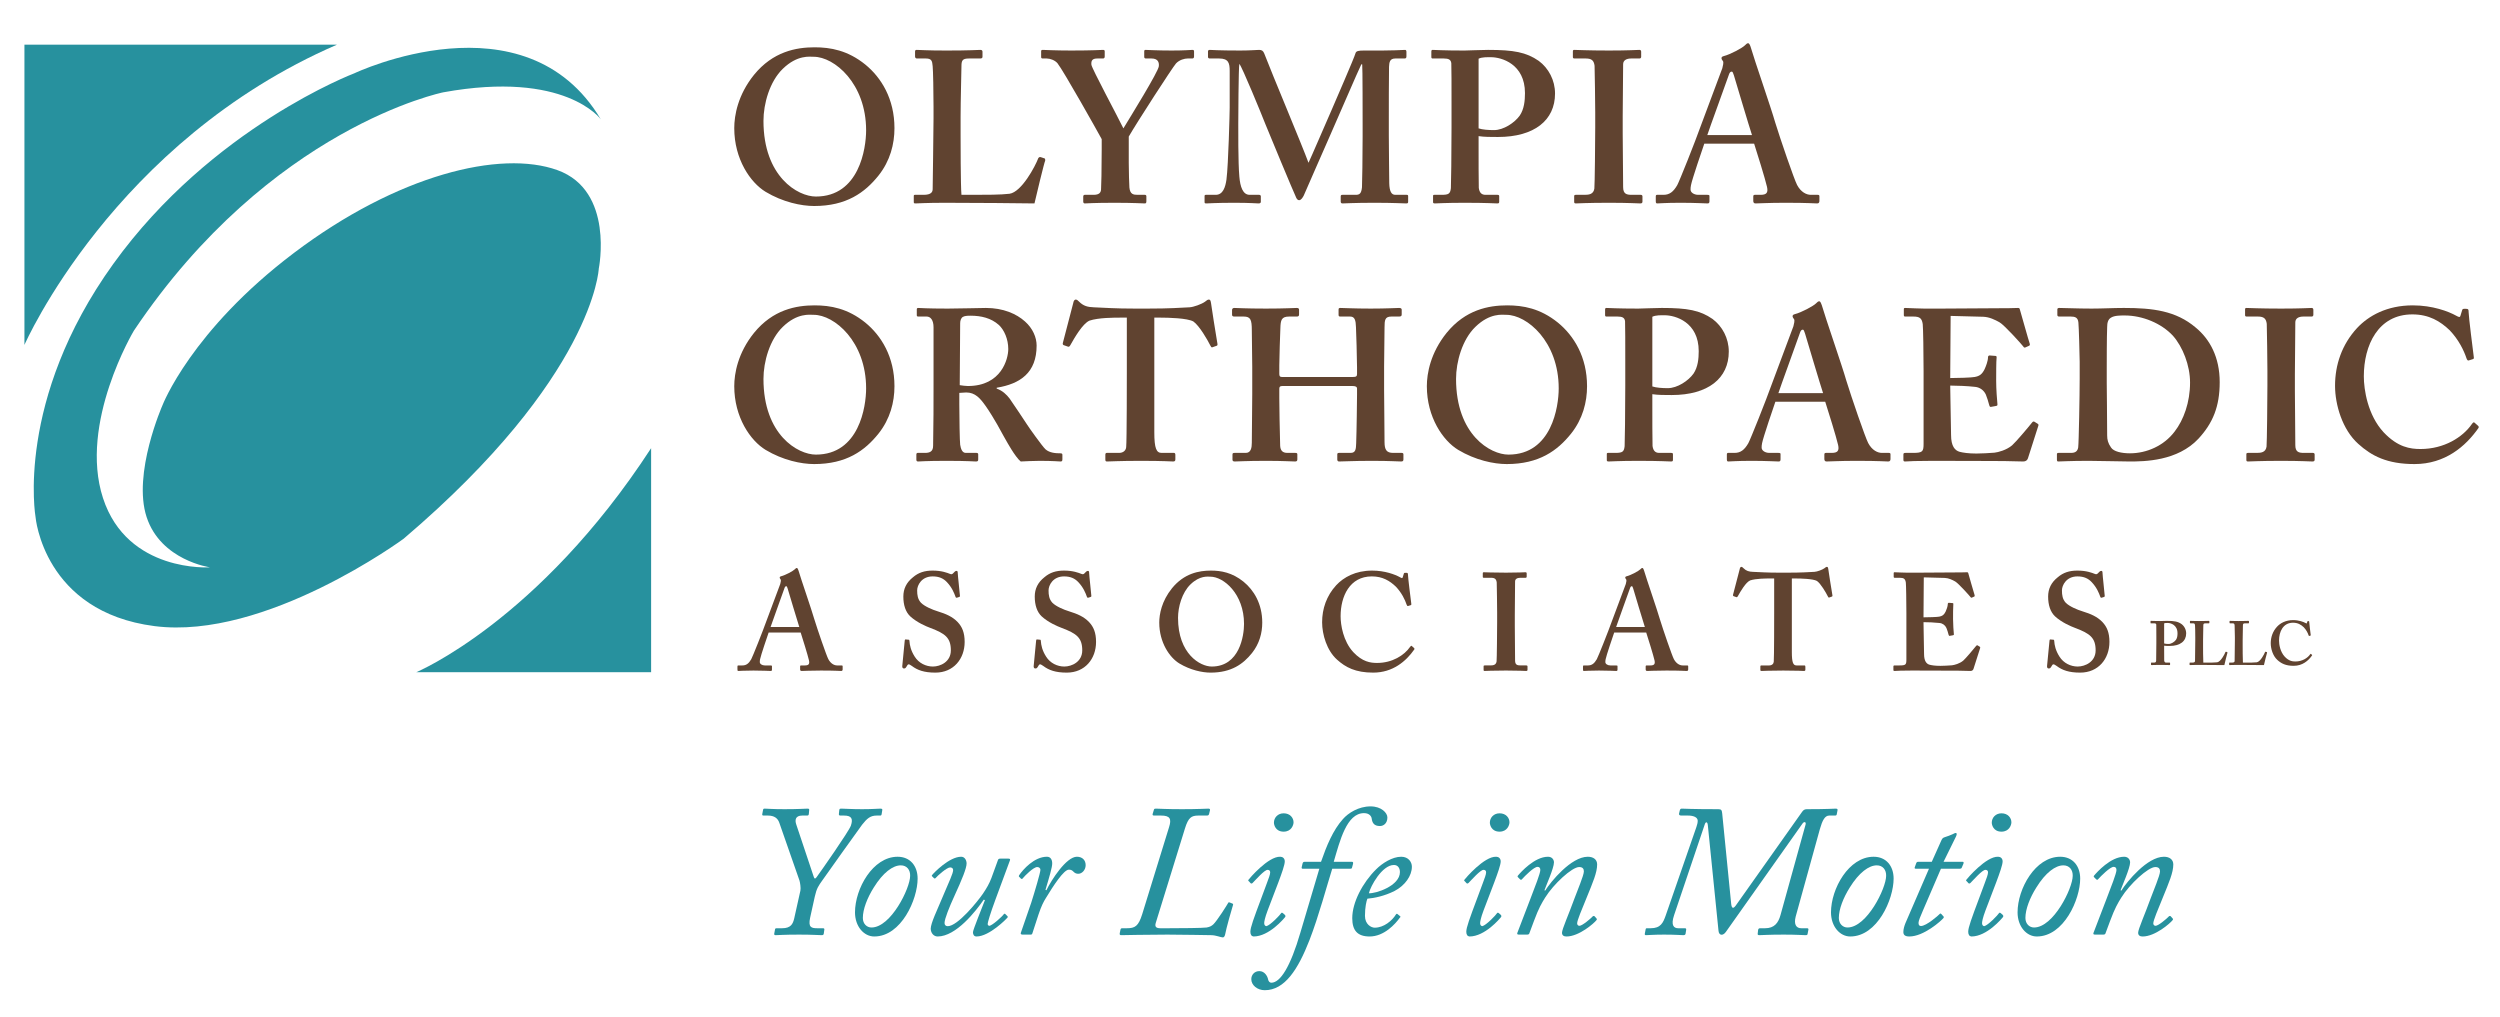 <svg xmlns="http://www.w3.org/2000/svg" width="418" height="170" viewBox="0 0 418 170" fill="none"><mask id="mask0_3565_753" style="mask-type:luminance" maskUnits="userSpaceOnUse" x="0" y="0" width="418" height="170"><path d="M0.5 0H417.5V170H0.5V0Z" fill="white"></path></mask><g mask="url(#mask0_3565_753)"><path d="M144.671 10.786C147.364 12.98 149.554 16.538 149.554 21.429C149.554 24.089 148.837 26.894 146.897 29.339C144.6 32.215 141.511 34.444 136.125 34.444C133.971 34.444 130.883 33.797 128.01 32.071C125.461 30.525 122.768 26.606 122.768 21.429C122.768 19.271 123.379 15.856 126.071 12.512C129.231 8.629 133.109 7.909 136.198 7.909C138.854 7.909 141.727 8.413 144.671 10.786ZM130.883 11.505C128.692 13.627 127.651 17.33 127.651 20.206C127.651 29.555 133.396 32.862 136.413 32.862C143.666 32.862 144.815 24.808 144.815 21.788C144.815 13.95 139.5 9.492 136.054 9.492C135.407 9.492 133.325 9.132 130.883 11.505Z" fill="#604330"></path><path d="M174.686 26.499C174.758 26.571 174.758 26.643 174.758 26.858C174.614 27.075 173.178 33.043 172.963 34.014C172.029 33.978 161.688 33.906 158.025 33.906C154.793 33.906 153.501 34.014 153.07 34.014C152.783 34.014 152.783 33.942 152.783 33.69V32.863C152.783 32.648 152.783 32.575 152.998 32.575H154.434C155.728 32.575 155.942 32.072 155.942 31.605C155.942 30.958 156.086 21.969 156.086 19.812V17.798C156.086 15.497 156.015 11.686 155.942 11.075C155.871 10.139 155.728 9.78 154.793 9.78H153.285C153.07 9.78 152.998 9.565 152.998 9.456V8.629C152.998 8.414 153.07 8.342 153.285 8.342C153.645 8.342 154.937 8.45 158.241 8.45C162.119 8.45 163.627 8.342 163.914 8.342C164.201 8.342 164.273 8.486 164.273 8.666V9.492C164.273 9.636 164.201 9.78 163.914 9.78H161.975C160.898 9.78 160.755 10.139 160.755 11.11C160.755 11.614 160.611 17.007 160.611 19.524V22.616C160.611 23.263 160.611 31.029 160.755 32.575H162.765C164.776 32.575 167.361 32.575 168.798 32.396C170.808 32.108 173.106 27.794 173.609 26.427C173.752 26.283 173.824 26.212 174.04 26.283L174.686 26.499Z" fill="#604330"></path><path d="M188.729 27.218C188.729 28.585 188.801 30.958 188.836 31.353C188.945 32.504 189.519 32.575 190.237 32.575H191.422C191.602 32.575 191.673 32.683 191.673 32.827V33.654C191.673 33.906 191.602 34.014 191.422 34.014C191.027 34.014 189.591 33.906 186.359 33.906C182.841 33.906 181.692 34.014 181.368 34.014C181.189 34.014 181.117 33.87 181.117 33.69V32.863C181.117 32.719 181.189 32.575 181.368 32.575H182.841C183.774 32.575 184.061 32.216 184.097 31.676C184.133 31.173 184.205 28.369 184.205 24.989V23.263C183.63 22.185 177.814 11.829 176.808 10.57C176.377 10.068 175.587 9.78 175.013 9.78H174.366C174.151 9.78 174.079 9.708 174.079 9.528V8.557C174.079 8.413 174.151 8.342 174.366 8.342C174.654 8.342 176.377 8.449 179.106 8.449C182.768 8.449 184.061 8.342 184.42 8.342C184.635 8.342 184.708 8.413 184.708 8.593V9.42C184.708 9.636 184.635 9.78 184.42 9.78H183.487C182.697 9.78 182.41 10.068 182.481 10.822C182.553 11.47 186.862 19.452 187.831 21.465C189.052 19.452 193.684 11.973 193.756 11.074C193.828 10.427 193.612 9.78 192.535 9.78H191.602C191.386 9.78 191.315 9.671 191.315 9.492V8.593C191.315 8.413 191.386 8.342 191.53 8.342C191.889 8.342 193.397 8.449 195.91 8.449C198.209 8.449 198.998 8.342 199.357 8.342C199.573 8.342 199.645 8.413 199.645 8.593V9.42C199.645 9.636 199.573 9.78 199.357 9.78H198.568C198.065 9.78 197.203 9.996 196.629 10.607C196.054 11.254 190.094 20.459 188.729 22.832V27.218Z" fill="#604330"></path><path d="M227.83 20.89C227.83 19.811 227.83 10.894 227.759 10.751H227.615C227.328 11.254 222.803 21.753 222.373 22.688C221.834 23.838 218.172 32.324 217.992 32.683C217.848 32.971 217.561 33.474 217.203 33.474C216.987 33.474 216.771 33.258 216.627 32.827C216.484 32.611 211.816 21.393 211.599 20.818C210.954 19.164 207.651 11.11 207.22 10.679C207.076 11.182 207.04 20.243 207.04 20.674C207.04 21.106 207.004 27.218 207.22 29.555C207.363 31.209 207.795 32.575 208.944 32.575H210.523C210.738 32.575 210.811 32.719 210.811 32.827V33.726C210.811 33.87 210.738 34.014 210.452 34.014C210.092 34.014 209.087 33.905 206.358 33.905C203.27 33.905 202.049 34.014 201.69 34.014C201.404 34.014 201.404 33.941 201.404 33.69V32.791C201.404 32.719 201.404 32.575 201.618 32.575H203.27C204.491 32.575 204.886 31.28 205.065 30.022C205.389 27.506 205.604 18.661 205.604 18.013V11.865C205.604 10.57 205.425 9.78 203.845 9.78H202.265C202.049 9.78 201.977 9.636 201.977 9.528V8.557C201.977 8.485 202.049 8.342 202.265 8.342C202.624 8.342 203.558 8.449 207.363 8.449C209.087 8.449 210.092 8.342 210.523 8.342C210.954 8.342 211.205 8.485 211.385 8.953C212.678 12.332 217.704 24.27 218.781 27.218C219.105 26.571 221.654 20.638 222.589 18.517C223.235 17.007 226.466 9.6 226.646 8.881C226.753 8.521 227.184 8.449 228.046 8.449C233.287 8.485 234.509 8.342 234.94 8.342C235.083 8.342 235.156 8.485 235.156 8.665V9.42C235.156 9.636 235.083 9.78 234.868 9.78H233.287C232.355 9.78 232.283 10.427 232.247 11.182C232.211 11.973 232.211 19.164 232.211 20.099V22.615C232.211 24.773 232.283 30.022 232.283 30.633C232.319 32 232.642 32.575 233.287 32.575H235.227C235.442 32.575 235.442 32.719 235.442 32.827V33.654C235.442 33.87 235.442 34.014 235.156 34.014C234.725 34.014 233.001 33.905 229.841 33.905C226.322 33.905 224.958 34.014 224.455 34.014C224.24 34.014 224.167 33.87 224.167 33.69V32.863C224.167 32.647 224.24 32.575 224.455 32.575H226.681C227.328 32.575 227.615 32.359 227.723 31.317C227.759 30.958 227.83 25.779 227.83 22.904V20.89Z" fill="#604330"></path><path d="M242.695 17.151C242.695 14.778 242.695 10.966 242.659 10.571C242.588 9.96 242.192 9.78 241.403 9.78H239.535C239.392 9.78 239.321 9.708 239.321 9.529V8.629C239.321 8.414 239.392 8.342 239.535 8.342C239.966 8.342 241.259 8.45 244.849 8.45C245.497 8.45 247.579 8.342 248.799 8.342C253.108 8.342 255.191 8.738 257.273 10.176C258.926 11.398 260.002 13.411 260.002 15.641C260.002 20.099 256.555 22.904 250.451 22.904C249.23 22.904 248.153 22.904 247.22 22.76V24.342C247.22 26.067 247.22 30.958 247.254 31.425C247.363 32.216 247.722 32.575 248.368 32.575H250.379C250.667 32.575 250.667 32.719 250.667 32.827V33.654C250.667 33.87 250.667 34.014 250.379 34.014C249.876 34.014 248.727 33.906 244.849 33.906C241.69 33.906 240.254 34.014 239.893 34.014C239.607 34.014 239.607 33.87 239.607 33.762V32.863C239.607 32.648 239.607 32.575 239.824 32.575H240.971C242.192 32.575 242.479 32.432 242.588 31.461C242.623 31.101 242.695 25.493 242.695 21.322V17.151ZM247.22 21.465C247.865 21.681 248.872 21.753 249.805 21.753C251.384 21.753 253.253 20.53 254.114 19.308C254.832 18.23 254.976 16.863 254.976 15.569C254.976 10.679 251.026 9.565 249.303 9.565C248.656 9.565 247.794 9.529 247.22 9.816V21.465Z" fill="#604330"></path><path d="M271.316 22.256C271.316 22.615 271.388 30.885 271.388 31.28C271.388 32.431 271.963 32.575 272.825 32.575H274.332C274.477 32.575 274.619 32.647 274.619 32.827V33.726C274.619 33.941 274.477 34.013 274.26 34.013C273.829 34.013 272.393 33.905 269.018 33.905C265.428 33.905 263.847 34.013 263.488 34.013C263.273 34.013 263.202 33.941 263.202 33.761V32.79C263.202 32.647 263.273 32.575 263.488 32.575H264.926C265.643 32.575 266.433 32.503 266.576 31.532C266.648 31.028 266.721 23.263 266.721 21.321V18.803C266.721 17.941 266.648 11.469 266.613 11.001C266.504 10.138 266.145 9.779 265.14 9.779H263.273C263.057 9.779 262.985 9.707 262.985 9.528V8.592C262.985 8.413 263.057 8.341 263.202 8.341C263.632 8.341 265.498 8.449 269.018 8.449C272.465 8.449 273.615 8.341 274.118 8.341C274.332 8.341 274.404 8.485 274.404 8.665V9.491C274.404 9.707 274.26 9.779 274.118 9.779H272.753C271.963 9.779 271.388 10.067 271.388 10.75C271.388 11.11 271.316 19.02 271.316 19.451V22.256Z" fill="#604330"></path><path d="M284.959 24.018C284.672 24.845 282.913 29.986 282.734 30.957C282.661 31.244 282.661 31.532 282.661 31.712C282.661 32.18 283.236 32.575 283.954 32.575H285.462C285.75 32.575 285.821 32.647 285.821 32.755V33.654C285.821 33.869 285.75 34.014 285.534 34.014C285.031 34.014 283.522 33.905 281.01 33.905C278.353 33.905 277.563 34.014 277.06 34.014C276.845 34.014 276.845 33.798 276.845 33.546V32.863C276.845 32.647 276.916 32.575 277.06 32.575H278.137C279.142 32.575 279.789 32.072 280.434 30.957C280.794 30.31 283.38 23.838 284.457 20.817L287.975 11.398C288.047 11.038 288.262 10.391 288.047 10.175C287.94 10.068 287.831 9.852 287.831 9.743C287.831 9.6 287.904 9.456 288.191 9.384C289.34 9.096 291.314 8.017 291.746 7.586C291.962 7.37 292.105 7.227 292.285 7.227C292.5 7.227 292.644 7.658 292.715 7.874C293.361 10.103 296.163 18.157 296.809 20.458C297.671 23.263 299.967 29.95 300.471 30.921C301.117 32.143 302.052 32.575 302.769 32.575H303.919C304.133 32.575 304.206 32.647 304.206 32.827V33.582C304.206 33.798 304.133 34.014 303.845 34.014C303.2 34.014 302.482 33.905 298.533 33.905C295.516 33.905 294.294 34.014 293.506 34.014C293.218 34.014 293.147 33.798 293.147 33.582V32.863C293.147 32.647 293.218 32.575 293.432 32.575H294.367C295.372 32.575 295.66 32.216 295.444 31.244C295.156 29.95 293.72 25.348 293.29 24.018H284.959ZM292.931 22.579C292.57 21.537 290.131 13.339 289.915 12.62C289.771 12.189 289.699 11.973 289.554 11.973C289.34 11.973 289.196 12.116 289.088 12.44C288.945 12.908 285.714 21.753 285.462 22.579H292.931Z" fill="#604330"></path><path d="M144.671 53.933C147.364 56.126 149.554 59.686 149.554 64.576C149.554 67.236 148.837 70.041 146.897 72.486C144.6 75.363 141.511 77.592 136.125 77.592C133.971 77.592 130.883 76.945 128.01 75.219C125.461 73.673 122.768 69.754 122.768 64.576C122.768 62.419 123.379 59.003 126.071 55.659C129.231 51.775 133.109 51.057 136.198 51.057C138.854 51.057 141.727 51.56 144.671 53.933ZM130.883 54.652C128.692 56.773 127.651 60.477 127.651 63.353C127.651 72.702 133.396 76.01 136.413 76.01C143.666 76.01 144.815 67.956 144.815 64.936C144.815 57.098 139.5 52.638 136.054 52.638C135.407 52.638 133.325 52.279 130.883 54.652Z" fill="#604330"></path><path d="M160.397 67.634C160.397 69.791 160.468 73.817 160.54 74.358C160.647 75.076 160.899 75.724 161.473 75.724H163.269C163.484 75.724 163.556 75.831 163.556 75.975V76.838C163.556 77.089 163.449 77.161 163.161 77.161C162.695 77.161 161.976 77.054 158.243 77.054C154.723 77.054 153.862 77.161 153.503 77.161C153.287 77.161 153.215 77.054 153.215 76.838V76.011C153.215 75.831 153.287 75.724 153.431 75.724H154.652C155.441 75.724 156.016 75.508 156.016 74.537C156.088 70.942 156.088 67.562 156.088 64.182V54.726C156.088 53.504 155.585 52.927 154.939 52.927H153.539C153.359 52.927 153.287 52.856 153.287 52.712V51.742C153.287 51.562 153.359 51.49 153.539 51.49C153.79 51.49 154.939 51.597 158.457 51.597C160.468 51.597 163.772 51.49 164.849 51.49C167.721 51.49 169.948 52.46 171.384 53.755C172.677 54.905 173.323 56.415 173.323 57.782C173.323 62.312 170.594 64.182 166.645 64.829V64.973C167.65 65.332 168.296 65.979 168.799 66.626C169.229 67.202 171.456 70.582 171.743 71.013C171.958 71.373 174.256 74.609 174.795 75.112C175.477 75.724 176.483 75.795 177.344 75.795C177.56 75.795 177.632 75.903 177.632 76.047V76.802C177.632 77.054 177.56 77.161 177.344 77.161C177.057 77.161 176.124 77.054 173.826 77.054C172.82 77.054 171.456 77.126 170.666 77.161C170.235 76.838 169.552 75.867 169.086 75.112C168.44 74.106 167.039 71.516 166.716 70.942C166.357 70.294 165.352 68.64 164.777 67.849C163.879 66.591 163.054 65.62 161.546 65.62C161.402 65.62 160.791 65.656 160.397 65.692V67.634ZM160.468 64.398C160.971 64.469 161.402 64.542 161.833 64.542C167.434 64.542 168.583 60.011 168.583 58.357C168.583 56.703 167.901 55.157 167.004 54.33C165.711 53.179 164.059 52.784 162.264 52.784C161.689 52.784 161.258 52.82 160.971 53C160.684 53.179 160.54 53.611 160.54 54.042L160.468 64.398Z" fill="#604330"></path><path d="M188.406 53.107H187.4C186.251 53.107 183.666 53.107 182.158 53.611C181.009 54.115 179.645 56.488 178.962 57.709C178.854 57.889 178.747 58.034 178.567 57.961L177.848 57.709C177.705 57.638 177.669 57.53 177.705 57.35L179.429 50.734C179.501 50.231 179.716 50.087 179.859 50.087C180.075 50.087 180.218 50.231 180.434 50.447C181.153 51.166 181.87 51.346 182.876 51.381C184.815 51.454 186.323 51.597 189.842 51.597H191.781C195.731 51.597 197.239 51.454 198.89 51.381C199.572 51.346 200.937 50.843 201.476 50.447C201.763 50.231 201.906 50.087 202.122 50.087C202.337 50.087 202.409 50.231 202.481 50.663C202.553 51.31 203.271 55.768 203.558 57.494C203.594 57.709 203.523 57.782 203.414 57.818L202.696 58.07C202.553 58.105 202.481 57.998 202.373 57.782C201.871 56.775 200.542 54.474 199.536 53.755C198.531 53.179 195.3 53.107 194.007 53.107H193.001V72.272C193.001 75.004 193.361 75.724 194.223 75.724H196.305C196.449 75.724 196.52 75.867 196.52 76.047V76.802C196.52 77.018 196.449 77.161 196.161 77.161C195.802 77.161 194.653 77.054 190.775 77.054C187.112 77.054 185.604 77.161 185.102 77.161C184.887 77.161 184.815 77.089 184.815 76.838V76.011C184.815 75.795 184.922 75.724 185.066 75.724H187.112C187.831 75.724 188.262 75.292 188.298 74.752C188.406 73.817 188.406 62.816 188.406 62.096V53.107Z" fill="#604330"></path><path d="M214.401 64.541C214.006 64.541 213.899 64.684 213.899 65.008V66.554C213.899 67.849 213.97 72.02 214.042 74.5C214.079 75.363 214.473 75.723 215.263 75.723H216.556C216.842 75.723 216.915 75.794 216.915 75.975V76.802C216.915 77.018 216.842 77.161 216.556 77.161C215.91 77.161 214.688 77.054 211.744 77.054C208.226 77.054 207.148 77.161 206.429 77.161C206.143 77.161 206.071 77.018 206.071 76.838V76.01C206.071 75.794 206.143 75.723 206.429 75.723H208.297C209.159 75.723 209.303 74.86 209.303 74.033C209.303 72.307 209.375 68.208 209.375 65.907V61.305C209.375 60.226 209.303 55.768 209.303 55.229C209.303 53.431 209.087 52.927 207.937 52.927H206.359C206.071 52.927 205.999 52.784 205.999 52.604V51.848C205.999 51.705 206.071 51.489 206.359 51.489C207.006 51.489 208.153 51.596 211.672 51.596C214.905 51.596 216.196 51.489 216.842 51.489C217.131 51.489 217.203 51.633 217.203 51.812V52.568C217.203 52.784 217.131 52.927 216.842 52.927H215.55C214.258 52.927 214.114 53.503 214.079 54.905C214.042 55.408 213.899 60.154 213.899 61.089V62.527C213.899 62.887 214.006 63.031 214.329 63.031H226.18C226.753 63.031 226.897 62.922 226.897 62.527V61.449C226.897 60.154 226.753 55.12 226.719 54.725C226.682 53.574 226.538 52.927 225.748 52.927H224.097C223.845 52.927 223.809 52.82 223.809 52.604V51.777C223.809 51.596 223.845 51.489 224.097 51.489C224.742 51.489 226.322 51.596 229.195 51.596C231.925 51.596 233.36 51.489 233.934 51.489C234.294 51.489 234.365 51.633 234.365 51.812V52.568C234.365 52.784 234.294 52.927 233.934 52.927H232.642C231.565 52.927 231.494 53.503 231.494 54.761C231.494 55.265 231.422 60.154 231.422 61.305V65.188C231.422 66.77 231.494 71.876 231.494 73.925C231.494 75.219 231.853 75.723 232.929 75.723H234.365C234.581 75.723 234.653 75.83 234.653 75.975V76.802C234.653 77.018 234.581 77.161 234.294 77.161C233.719 77.161 232.498 77.054 229.41 77.054C226.035 77.054 224.886 77.161 223.881 77.161C223.666 77.161 223.594 76.981 223.594 76.838V76.01C223.594 75.83 223.63 75.723 223.881 75.723H225.821C226.682 75.723 226.719 75.076 226.753 74.105C226.825 72.379 226.897 66.626 226.897 65.979V64.973C226.897 64.649 226.61 64.541 226.107 64.541H214.401Z" fill="#604330"></path><path d="M260.472 53.933C263.165 56.126 265.355 59.686 265.355 64.576C265.355 67.236 264.636 70.041 262.698 72.486C260.4 75.363 257.312 77.592 251.926 77.592C249.771 77.592 246.684 76.945 243.809 75.219C241.261 73.673 238.569 69.754 238.569 64.576C238.569 62.419 239.179 59.003 241.872 55.659C245.032 51.775 248.91 51.057 251.998 51.057C254.654 51.057 257.527 51.56 260.472 53.933ZM246.684 54.652C244.493 56.773 243.452 60.477 243.452 63.353C243.452 72.702 249.197 76.01 252.214 76.01C259.466 76.01 260.616 67.956 260.616 64.936C260.616 57.098 255.301 52.638 251.854 52.638C251.207 52.638 249.125 52.279 246.684 54.652Z" fill="#604330"></path><path d="M271.745 60.298C271.745 57.925 271.745 54.114 271.71 53.719C271.638 53.107 271.242 52.927 270.453 52.927H268.585C268.443 52.927 268.371 52.856 268.371 52.676V51.777C268.371 51.562 268.443 51.489 268.585 51.489C269.017 51.489 270.309 51.597 273.9 51.597C274.547 51.597 276.629 51.489 277.849 51.489C282.158 51.489 284.241 51.885 286.324 53.323C287.977 54.546 289.053 56.559 289.053 58.788C289.053 63.247 285.605 66.051 279.501 66.051C278.281 66.051 277.203 66.051 276.27 65.908V67.489C276.27 69.215 276.27 74.105 276.305 74.573C276.414 75.363 276.772 75.723 277.419 75.723H279.43C279.718 75.723 279.718 75.867 279.718 75.975V76.802C279.718 77.018 279.718 77.161 279.43 77.161C278.927 77.161 277.778 77.054 273.9 77.054C270.74 77.054 269.305 77.161 268.944 77.161C268.658 77.161 268.658 77.018 268.658 76.909V76.01C268.658 75.795 268.658 75.723 268.874 75.723H270.023C271.242 75.723 271.53 75.579 271.638 74.609C271.674 74.249 271.745 68.64 271.745 64.469V60.298ZM276.27 64.613C276.916 64.829 277.922 64.9 278.856 64.9C280.435 64.9 282.303 63.678 283.164 62.456C283.882 61.377 284.026 60.011 284.026 58.717C284.026 53.826 280.077 52.712 278.353 52.712C277.706 52.712 276.844 52.676 276.27 52.963V64.613Z" fill="#604330"></path><path d="M296.845 67.165C296.558 67.992 294.798 73.134 294.619 74.105C294.546 74.392 294.546 74.68 294.546 74.86C294.546 75.327 295.122 75.723 295.839 75.723H297.348C297.635 75.723 297.707 75.794 297.707 75.902V76.801C297.707 77.017 297.635 77.161 297.42 77.161C296.917 77.161 295.408 77.053 292.896 77.053C290.238 77.053 289.449 77.161 288.946 77.161C288.73 77.161 288.73 76.945 288.73 76.693V76.01C288.73 75.794 288.802 75.723 288.946 75.723H290.023C291.028 75.723 291.675 75.219 292.32 74.105C292.68 73.457 295.265 66.986 296.343 63.965L299.861 54.545C299.933 54.186 300.148 53.538 299.933 53.323C299.825 53.215 299.717 52.999 299.717 52.891C299.717 52.747 299.79 52.604 300.077 52.531C301.226 52.244 303.2 51.165 303.631 50.733C303.847 50.518 303.991 50.374 304.17 50.374C304.386 50.374 304.529 50.805 304.601 51.021C305.247 53.251 308.048 61.305 308.695 63.605C309.556 66.41 311.853 73.098 312.357 74.069C313.003 75.291 313.937 75.723 314.655 75.723H315.804C316.019 75.723 316.092 75.794 316.092 75.975V76.729C316.092 76.945 316.019 77.161 315.731 77.161C315.086 77.161 314.368 77.053 310.418 77.053C307.402 77.053 306.181 77.161 305.391 77.161C305.104 77.161 305.032 76.945 305.032 76.729V76.01C305.032 75.794 305.104 75.723 305.318 75.723H306.252C307.258 75.723 307.545 75.363 307.33 74.392C307.042 73.098 305.606 68.495 305.176 67.165H296.845ZM304.817 65.727C304.456 64.684 302.016 56.487 301.801 55.767C301.657 55.336 301.585 55.12 301.44 55.12C301.226 55.12 301.082 55.264 300.974 55.587C300.831 56.055 297.6 64.9 297.348 65.727H304.817Z" fill="#604330"></path><path d="M326.111 66.626C326.147 68.568 326.219 72.091 326.219 72.739C326.219 74.609 326.866 75.328 327.654 75.543C328.23 75.688 329.092 75.831 330.456 75.831C331.102 75.831 332.754 75.759 333.473 75.688C334.119 75.615 335.481 75.256 336.417 74.465C337.063 73.889 339.074 71.516 339.756 70.654C339.9 70.474 340.007 70.438 340.151 70.51L340.726 70.869C340.834 70.942 340.869 71.049 340.797 71.228L339.074 76.622C338.966 76.946 338.715 77.161 338.284 77.161C338.104 77.161 337.315 77.125 335.088 77.089C332.826 77.089 329.128 77.054 323.131 77.054C321.802 77.054 320.833 77.089 320.079 77.089C319.361 77.125 318.859 77.161 318.535 77.161C318.32 77.161 318.248 77.089 318.248 76.874V76.01C318.248 75.795 318.32 75.724 318.607 75.724H319.828C321.48 75.724 321.623 75.508 321.623 74.178V62.096C321.623 59.148 321.552 54.689 321.48 54.186C321.336 53.215 320.977 52.927 319.899 52.927H318.535C318.391 52.927 318.32 52.856 318.32 52.676V51.741C318.32 51.562 318.356 51.489 318.535 51.489C319.325 51.489 320.618 51.633 323.562 51.597H324.568C326.147 51.597 334.406 51.526 335.986 51.526C336.56 51.526 337.242 51.489 337.422 51.489C337.601 51.489 337.674 51.562 337.709 51.705C337.853 52.173 339.218 57.062 339.359 57.422C339.433 57.638 339.397 57.746 339.253 57.818L338.607 58.105C338.497 58.141 338.391 58.105 338.284 57.925C338.14 57.709 335.196 54.401 334.334 53.898C333.58 53.467 332.611 52.999 331.605 52.963L326.147 52.82L326.076 63.211C327.153 63.211 329.738 63.139 330.169 63.031C330.959 62.888 331.39 62.6 331.821 61.737C332.036 61.269 332.395 60.37 332.395 59.723C332.395 59.507 332.539 59.435 332.682 59.435L333.616 59.507C333.76 59.507 333.867 59.58 333.832 59.795C333.76 60.37 333.76 62.743 333.76 63.678C333.76 65.116 333.903 66.842 333.975 67.634C333.975 67.813 333.903 67.849 333.688 67.885L332.898 68.029C332.754 68.065 332.682 67.993 332.611 67.777C332.467 67.202 332.215 66.41 332.036 65.979C331.713 65.261 331.031 64.757 330.24 64.685C328.947 64.541 327.223 64.469 326.076 64.469L326.111 66.626Z" fill="#604330"></path><path d="M347.723 60.514C347.723 59.579 347.579 54.473 347.508 53.934C347.436 53.071 346.933 52.926 346.215 52.926H344.276C344.133 52.926 343.989 52.856 343.989 52.675V51.705C343.989 51.561 344.133 51.489 344.312 51.489C345.353 51.489 347.22 51.596 349.733 51.596C351.53 51.596 353.325 51.489 355.12 51.489C359.932 51.489 363.81 51.956 367.113 54.761C369.483 56.702 371.134 59.722 371.134 63.893C371.134 67.992 369.985 70.725 367.615 73.314C364.097 77.125 358.495 77.161 356.054 77.161C354.689 77.161 351.026 77.053 349.231 77.053C346.071 77.053 344.636 77.161 344.133 77.161C343.989 77.161 343.917 77.089 343.917 76.838V75.938C343.917 75.794 343.989 75.723 344.204 75.723H346.287C347.005 75.723 347.365 75.435 347.472 74.824C347.579 74.105 347.723 65.979 347.723 63.246V60.514ZM352.248 64.037C352.248 64.469 352.318 70.581 352.318 72.81C352.318 73.529 352.463 74.105 352.965 74.824C353.397 75.507 354.761 75.794 356.126 75.794C358.926 75.794 361.799 74.536 363.594 72.163C365.102 70.222 366.177 67.273 366.177 63.966C366.177 61.089 364.959 57.997 363.307 56.128C361.368 54.041 358.208 52.747 355.264 52.747C354.472 52.747 353.54 52.747 352.965 53.107C352.463 53.394 352.318 53.97 352.318 54.688C352.248 56.199 352.248 60.873 352.248 61.448V64.037Z" fill="#604330"></path><path d="M383.706 65.404C383.706 65.763 383.777 74.033 383.777 74.429C383.777 75.579 384.352 75.724 385.214 75.724H386.722C386.866 75.724 387.007 75.795 387.007 75.975V76.874C387.007 77.089 386.866 77.161 386.65 77.161C386.219 77.161 384.783 77.054 381.407 77.054C377.817 77.054 376.237 77.161 375.878 77.161C375.662 77.161 375.591 77.089 375.591 76.909V75.939C375.591 75.795 375.662 75.724 375.878 75.724H377.314C378.032 75.724 378.823 75.651 378.966 74.68C379.037 74.178 379.11 66.411 379.11 64.469V61.953C379.11 61.09 379.037 54.617 379.002 54.15C378.894 53.287 378.534 52.927 377.529 52.927H375.662C375.447 52.927 375.375 52.856 375.375 52.676V51.741C375.375 51.562 375.447 51.49 375.591 51.49C376.021 51.49 377.887 51.597 381.407 51.597C384.855 51.597 386.004 51.49 386.506 51.49C386.722 51.49 386.793 51.633 386.793 51.813V52.64C386.793 52.856 386.65 52.927 386.506 52.927H385.142C384.352 52.927 383.777 53.216 383.777 53.899C383.777 54.258 383.706 62.169 383.706 62.6V65.404Z" fill="#604330"></path><path d="M414.334 71.192C414.442 71.3 414.478 71.408 414.406 71.552C412.252 74.643 408.805 77.592 403.706 77.592C399.11 77.592 396.524 76.226 394.298 74.212C391.641 71.839 390.42 67.668 390.42 64.504C390.42 60.98 391.57 57.601 394.083 54.868C396.021 52.783 399.11 51.057 403.418 51.057C406.723 51.057 409.378 52.064 410.671 52.783C411.174 53.07 411.318 53.07 411.39 52.783L411.677 51.848C411.749 51.632 411.82 51.632 412.252 51.632C412.682 51.632 412.755 51.705 412.755 52.207C412.755 52.855 413.472 58.608 413.617 59.686C413.653 59.902 413.617 60.01 413.472 60.046L412.791 60.261C412.611 60.333 412.503 60.19 412.395 59.902C411.964 58.608 411.102 56.81 409.594 55.227C408.016 53.717 406.147 52.567 403.347 52.567C397.603 52.567 395.232 57.745 395.232 62.922C395.232 65.152 395.879 69.394 398.535 72.27C400.905 74.788 402.988 75.075 404.711 75.075C408.661 75.075 411.784 73.097 413.293 70.904C413.472 70.653 413.617 70.545 413.724 70.653L414.334 71.192Z" fill="#604330"></path><path d="M128.517 105.76C128.333 106.291 127.202 109.596 127.086 110.221C127.04 110.406 127.04 110.591 127.04 110.707C127.04 111.006 127.41 111.261 127.871 111.261H128.84C129.025 111.261 129.071 111.307 129.071 111.377V111.954C129.071 112.093 129.025 112.186 128.887 112.186C128.563 112.186 127.594 112.116 125.978 112.116C124.27 112.116 123.762 112.186 123.439 112.186C123.3 112.186 123.3 112.047 123.3 111.886V111.446C123.3 111.307 123.346 111.261 123.439 111.261H124.132C124.778 111.261 125.193 110.938 125.609 110.221C125.839 109.804 127.502 105.644 128.194 103.703L130.456 97.647C130.503 97.415 130.641 96.999 130.503 96.861C130.434 96.791 130.364 96.652 130.364 96.583C130.364 96.49 130.411 96.398 130.595 96.352C131.334 96.167 132.603 95.474 132.88 95.196C133.019 95.058 133.111 94.965 133.226 94.965C133.365 94.965 133.457 95.242 133.504 95.381C133.919 96.814 135.719 101.992 136.135 103.471C136.689 105.274 138.166 109.573 138.49 110.197C138.905 110.984 139.506 111.261 139.967 111.261H140.706C140.844 111.261 140.89 111.307 140.89 111.423V111.908C140.89 112.047 140.844 112.186 140.66 112.186C140.244 112.186 139.783 112.116 137.243 112.116C135.304 112.116 134.519 112.186 134.012 112.186C133.827 112.186 133.781 112.047 133.781 111.908V111.446C133.781 111.307 133.827 111.261 133.965 111.261H134.565C135.212 111.261 135.396 111.03 135.258 110.406C135.073 109.573 134.15 106.615 133.873 105.76H128.517ZM133.641 104.835C133.411 104.165 131.841 98.894 131.703 98.432C131.611 98.155 131.564 98.016 131.472 98.016C131.334 98.016 131.241 98.109 131.172 98.317C131.08 98.617 129.002 104.304 128.84 104.835H133.641Z" fill="#604330"></path><path d="M151.918 106.961C152.01 106.961 152.057 107.007 152.057 107.145C152.103 107.885 152.287 108.764 152.934 109.78C153.626 110.89 154.827 111.445 155.981 111.445C157.227 111.445 158.982 110.659 158.982 108.741C158.982 106.614 158.012 105.92 155.565 104.996C154.827 104.719 153.303 104.072 152.195 103.055C151.41 102.315 151.04 101.159 151.04 99.749C151.04 98.454 151.549 97.391 152.657 96.513C153.58 95.727 154.596 95.403 155.935 95.403C157.458 95.403 158.382 95.774 158.843 95.958C159.074 96.051 159.212 96.005 159.328 95.888L159.628 95.589C159.72 95.496 159.813 95.45 159.951 95.45C160.089 95.45 160.136 95.589 160.136 95.82C160.136 96.189 160.506 99.426 160.506 99.657C160.506 99.749 160.459 99.796 160.366 99.818L159.997 99.934C159.905 99.957 159.813 99.934 159.766 99.796C159.536 99.148 159.166 98.223 158.336 97.345C157.735 96.697 156.996 96.375 155.935 96.375C154.088 96.375 153.349 97.853 153.349 98.709C153.349 99.495 153.441 100.188 153.995 100.789C154.596 101.391 155.888 101.945 156.812 102.223C158.151 102.638 159.259 103.1 160.136 104.025C160.874 104.812 161.29 105.782 161.29 107.331C161.29 110.151 159.443 112.462 156.396 112.462C154.504 112.462 153.396 112.047 152.472 111.353C152.195 111.167 152.057 111.075 151.918 111.075C151.78 111.075 151.687 111.261 151.549 111.492C151.41 111.723 151.318 111.769 151.134 111.769C150.949 111.769 150.857 111.629 150.857 111.398C150.903 111.122 151.225 107.376 151.272 107.1C151.295 106.961 151.318 106.914 151.41 106.914L151.918 106.961Z" fill="#604330"></path><path d="M173.888 106.961C173.981 106.961 174.027 107.007 174.027 107.145C174.073 107.885 174.257 108.764 174.904 109.78C175.596 110.89 176.797 111.445 177.951 111.445C179.197 111.445 180.952 110.659 180.952 108.741C180.952 106.614 179.982 105.92 177.535 104.996C176.797 104.719 175.273 104.072 174.165 103.055C173.38 102.315 173.01 101.159 173.01 99.749C173.01 98.454 173.519 97.391 174.627 96.513C175.55 95.727 176.566 95.403 177.905 95.403C179.428 95.403 180.352 95.774 180.813 95.958C181.044 96.051 181.183 96.005 181.298 95.888L181.598 95.589C181.69 95.496 181.783 95.45 181.921 95.45C182.059 95.45 182.106 95.589 182.106 95.82C182.106 96.189 182.476 99.426 182.476 99.657C182.476 99.749 182.429 99.796 182.336 99.818L181.967 99.934C181.875 99.957 181.783 99.934 181.736 99.796C181.506 99.148 181.136 98.223 180.306 97.345C179.706 96.697 178.966 96.375 177.905 96.375C176.058 96.375 175.319 97.853 175.319 98.709C175.319 99.495 175.411 100.188 175.965 100.789C176.566 101.391 177.858 101.945 178.782 102.223C180.121 102.638 181.229 103.1 182.106 104.025C182.844 104.812 183.26 105.782 183.26 107.331C183.26 110.151 181.413 112.462 178.366 112.462C176.474 112.462 175.365 112.047 174.442 111.353C174.165 111.167 174.027 111.075 173.888 111.075C173.75 111.075 173.657 111.261 173.519 111.492C173.38 111.723 173.288 111.769 173.104 111.769C172.919 111.769 172.827 111.629 172.827 111.398C172.873 111.122 173.195 107.376 173.242 107.1C173.265 106.961 173.288 106.914 173.38 106.914L173.888 106.961Z" fill="#604330"></path><path d="M207.909 97.253C209.64 98.663 211.049 100.951 211.049 104.095C211.049 105.804 210.587 107.607 209.339 109.18C207.863 111.028 205.878 112.462 202.415 112.462C201.03 112.462 199.045 112.045 197.199 110.937C195.559 109.943 193.828 107.423 193.828 104.095C193.828 102.708 194.221 100.512 195.952 98.362C197.983 95.865 200.477 95.403 202.461 95.403C204.17 95.403 206.017 95.727 207.909 97.253ZM199.045 97.714C197.637 99.079 196.967 101.459 196.967 103.309C196.967 109.319 200.661 111.445 202.6 111.445C207.263 111.445 208.002 106.268 208.002 104.326C208.002 99.287 204.585 96.42 202.369 96.42C201.954 96.42 200.615 96.19 199.045 97.714Z" fill="#604330"></path><path d="M236.432 108.348C236.501 108.417 236.524 108.486 236.478 108.579C235.092 110.567 232.877 112.462 229.599 112.462C226.644 112.462 224.982 111.585 223.55 110.29C221.843 108.764 221.058 106.082 221.058 104.048C221.058 101.783 221.795 99.61 223.412 97.854C224.659 96.512 226.644 95.403 229.414 95.403C231.538 95.403 233.246 96.05 234.077 96.512C234.4 96.697 234.492 96.697 234.538 96.512L234.724 95.912C234.769 95.773 234.815 95.773 235.092 95.773C235.369 95.773 235.416 95.819 235.416 96.144C235.416 96.559 235.878 100.258 235.97 100.951C235.993 101.09 235.97 101.159 235.878 101.182L235.439 101.321C235.322 101.367 235.255 101.275 235.185 101.09C234.908 100.258 234.354 99.102 233.385 98.085C232.369 97.113 231.168 96.374 229.368 96.374C225.673 96.374 224.15 99.702 224.15 103.031C224.15 104.464 224.566 107.191 226.275 109.041C227.797 110.659 229.137 110.844 230.245 110.844C232.785 110.844 234.792 109.572 235.762 108.164C235.878 108.001 235.97 107.932 236.039 108.001L236.432 108.348Z" fill="#604330"></path><path d="M253.276 104.626C253.276 104.857 253.322 110.174 253.322 110.427C253.322 111.168 253.69 111.259 254.245 111.259H255.215C255.307 111.259 255.399 111.306 255.399 111.421V112C255.399 112.138 255.307 112.184 255.168 112.184C254.891 112.184 253.968 112.114 251.799 112.114C249.49 112.114 248.474 112.184 248.243 112.184C248.105 112.184 248.058 112.138 248.058 112.022V111.399C248.058 111.306 248.105 111.259 248.243 111.259H249.166C249.629 111.259 250.136 111.214 250.229 110.589C250.275 110.266 250.321 105.273 250.321 104.025V102.407C250.321 101.853 250.275 97.692 250.252 97.391C250.182 96.837 249.952 96.606 249.305 96.606H248.105C247.966 96.606 247.921 96.559 247.921 96.443V95.842C247.921 95.727 247.966 95.68 248.058 95.68C248.336 95.68 249.536 95.749 251.799 95.749C254.014 95.749 254.752 95.68 255.076 95.68C255.215 95.68 255.261 95.773 255.261 95.889V96.42C255.261 96.559 255.168 96.606 255.076 96.606H254.199C253.69 96.606 253.322 96.79 253.322 97.229C253.322 97.46 253.276 102.546 253.276 102.823V104.626Z" fill="#604330"></path><path d="M269.893 105.76C269.709 106.291 268.578 109.596 268.463 110.221C268.416 110.406 268.416 110.591 268.416 110.707C268.416 111.006 268.785 111.261 269.247 111.261H270.217C270.401 111.261 270.447 111.307 270.447 111.377V111.954C270.447 112.093 270.401 112.186 270.263 112.186C269.94 112.186 268.97 112.116 267.355 112.116C265.646 112.116 265.138 112.186 264.815 112.186C264.676 112.186 264.676 112.047 264.676 111.886V111.446C264.676 111.307 264.722 111.261 264.815 111.261H265.508C266.154 111.261 266.569 110.938 266.985 110.221C267.216 109.804 268.878 105.644 269.57 103.703L271.833 97.647C271.879 97.415 272.017 96.999 271.879 96.861C271.81 96.791 271.74 96.652 271.74 96.583C271.74 96.49 271.787 96.398 271.97 96.352C272.71 96.167 273.979 95.474 274.255 95.196C274.395 95.058 274.487 94.965 274.603 94.965C274.741 94.965 274.834 95.242 274.88 95.381C275.295 96.814 277.095 101.992 277.511 103.471C278.065 105.274 279.543 109.573 279.866 110.197C280.281 110.984 280.882 111.261 281.343 111.261H282.081C282.22 111.261 282.267 111.307 282.267 111.423V111.908C282.267 112.047 282.22 112.186 282.036 112.186C281.62 112.186 281.159 112.116 278.619 112.116C276.68 112.116 275.895 112.186 275.388 112.186C275.203 112.186 275.157 112.047 275.157 111.908V111.446C275.157 111.307 275.203 111.261 275.341 111.261H275.942C276.588 111.261 276.772 111.03 276.634 110.406C276.449 109.573 275.526 106.615 275.248 105.76H269.893ZM275.018 104.835C274.786 104.165 273.217 98.894 273.079 98.432C272.987 98.155 272.941 98.016 272.848 98.016C272.71 98.016 272.617 98.109 272.548 98.317C272.456 98.617 270.377 104.304 270.217 104.835H275.018Z" fill="#604330"></path><path d="M296.641 96.721H295.995C295.256 96.721 293.594 96.721 292.625 97.045C291.885 97.369 291.008 98.894 290.57 99.68C290.501 99.796 290.431 99.888 290.316 99.842L289.854 99.68C289.761 99.634 289.739 99.565 289.761 99.449L290.87 95.196C290.916 94.873 291.054 94.779 291.147 94.779C291.286 94.779 291.378 94.873 291.517 95.011C291.978 95.474 292.44 95.589 293.086 95.612C294.332 95.658 295.301 95.751 297.564 95.751H298.811C301.351 95.751 302.32 95.658 303.382 95.612C303.82 95.589 304.698 95.266 305.044 95.011C305.228 94.873 305.321 94.779 305.459 94.779C305.597 94.779 305.644 94.873 305.69 95.15C305.736 95.566 306.198 98.432 306.382 99.541C306.406 99.68 306.359 99.726 306.29 99.749L305.829 99.911C305.736 99.934 305.69 99.865 305.621 99.726C305.298 99.079 304.443 97.601 303.797 97.138C303.151 96.768 301.072 96.721 300.241 96.721H299.596V109.042C299.596 110.799 299.827 111.261 300.381 111.261H301.719C301.812 111.261 301.858 111.354 301.858 111.469V111.954C301.858 112.093 301.812 112.186 301.628 112.186C301.396 112.186 300.657 112.116 298.165 112.116C295.81 112.116 294.84 112.186 294.517 112.186C294.379 112.186 294.332 112.139 294.332 111.978V111.447C294.332 111.307 294.402 111.261 294.494 111.261H295.81C296.272 111.261 296.549 110.983 296.572 110.636C296.641 110.036 296.641 102.963 296.641 102.5V96.721Z" fill="#604330"></path><path d="M321.633 105.413C321.657 106.66 321.703 108.926 321.703 109.342C321.703 110.543 322.117 111.007 322.626 111.145C322.995 111.238 323.55 111.33 324.427 111.33C324.842 111.33 325.904 111.283 326.365 111.238C326.781 111.192 327.658 110.961 328.258 110.452C328.674 110.081 329.967 108.556 330.404 108.002C330.498 107.886 330.567 107.862 330.659 107.91L331.029 108.141C331.098 108.186 331.121 108.255 331.075 108.372L329.967 111.838C329.897 112.046 329.736 112.186 329.459 112.186C329.343 112.186 328.835 112.162 327.405 112.139C325.95 112.139 323.572 112.115 319.717 112.115C318.863 112.115 318.24 112.139 317.755 112.139C317.294 112.162 316.971 112.186 316.762 112.186C316.625 112.186 316.577 112.139 316.577 112.001V111.445C316.577 111.307 316.625 111.261 316.808 111.261H317.594C318.656 111.261 318.748 111.123 318.748 110.267V102.5C318.748 100.605 318.7 97.738 318.656 97.415C318.563 96.791 318.332 96.605 317.639 96.605H316.762C316.671 96.605 316.625 96.56 316.625 96.444V95.842C316.625 95.728 316.646 95.681 316.762 95.681C317.27 95.681 318.102 95.773 319.992 95.751H320.641C321.657 95.751 326.966 95.704 327.982 95.704C328.349 95.704 328.789 95.681 328.905 95.681C329.02 95.681 329.066 95.728 329.089 95.82C329.182 96.121 330.059 99.263 330.152 99.495C330.198 99.635 330.172 99.703 330.082 99.75L329.666 99.934C329.597 99.957 329.528 99.934 329.459 99.818C329.366 99.68 327.474 97.554 326.919 97.229C326.435 96.953 325.811 96.652 325.164 96.63L321.657 96.536L321.61 103.217C322.303 103.217 323.965 103.171 324.242 103.102C324.75 103.008 325.027 102.824 325.304 102.269C325.442 101.969 325.673 101.39 325.673 100.975C325.673 100.836 325.764 100.789 325.858 100.789L326.458 100.836C326.551 100.836 326.62 100.882 326.596 101.021C326.551 101.39 326.551 102.915 326.551 103.518C326.551 104.442 326.642 105.552 326.689 106.06C326.689 106.176 326.642 106.198 326.505 106.222L325.994 106.314C325.904 106.336 325.858 106.292 325.811 106.152C325.719 105.783 325.558 105.273 325.442 104.997C325.234 104.534 324.796 104.21 324.288 104.165C323.457 104.072 322.347 104.026 321.61 104.026L321.633 105.413Z" fill="#604330"></path><path d="M343.326 106.961C343.418 106.961 343.464 107.007 343.464 107.145C343.509 107.885 343.695 108.764 344.34 109.78C345.034 110.89 346.234 111.445 347.388 111.445C348.635 111.445 350.389 110.659 350.389 108.741C350.389 106.614 349.42 105.92 346.973 104.996C346.234 104.719 344.711 104.072 343.603 103.055C342.818 102.315 342.447 101.159 342.447 99.749C342.447 98.454 342.957 97.391 344.064 96.513C344.987 95.727 346.004 95.403 347.342 95.403C348.865 95.403 349.789 95.774 350.251 95.958C350.482 96.051 350.62 96.005 350.736 95.888L351.036 95.589C351.128 95.496 351.22 95.45 351.359 95.45C351.497 95.45 351.543 95.589 351.543 95.82C351.543 96.189 351.913 99.426 351.913 99.657C351.913 99.749 351.865 99.796 351.774 99.818L351.405 99.934C351.312 99.957 351.22 99.934 351.174 99.796C350.943 99.148 350.573 98.223 349.742 97.345C349.143 96.697 348.404 96.375 347.342 96.375C345.496 96.375 344.757 97.853 344.757 98.709C344.757 99.495 344.849 100.188 345.402 100.789C346.004 101.391 347.296 101.945 348.218 102.223C349.559 102.638 350.666 103.1 351.543 104.025C352.282 104.812 352.698 105.782 352.698 107.331C352.698 110.151 350.851 112.462 347.804 112.462C345.911 112.462 344.801 112.047 343.88 111.353C343.603 111.167 343.464 111.075 343.326 111.075C343.187 111.075 343.095 111.261 342.957 111.492C342.818 111.723 342.726 111.769 342.541 111.769C342.357 111.769 342.263 111.629 342.263 111.398C342.31 111.122 342.633 107.376 342.679 107.1C342.703 106.961 342.726 106.914 342.818 106.914L343.326 106.961Z" fill="#604330"></path><path d="M360.541 106.345C360.541 105.661 360.541 104.563 360.53 104.449C360.51 104.273 360.396 104.221 360.168 104.221H359.63C359.59 104.221 359.568 104.2 359.568 104.148V103.889C359.568 103.827 359.59 103.807 359.63 103.807C359.755 103.807 360.126 103.838 361.161 103.838C361.348 103.838 361.948 103.807 362.299 103.807C363.542 103.807 364.141 103.92 364.741 104.336C365.217 104.687 365.528 105.267 365.528 105.909C365.528 107.194 364.535 108.002 362.776 108.002C362.424 108.002 362.114 108.002 361.845 107.961V108.416C361.845 108.914 361.845 110.323 361.855 110.457C361.886 110.685 361.989 110.789 362.176 110.789H362.755C362.838 110.789 362.838 110.83 362.838 110.861V111.1C362.838 111.162 362.838 111.203 362.755 111.203C362.611 111.203 362.28 111.172 361.161 111.172C360.252 111.172 359.837 111.203 359.734 111.203C359.651 111.203 359.651 111.162 359.651 111.131V110.872C359.651 110.81 359.651 110.789 359.713 110.789H360.044C360.396 110.789 360.479 110.747 360.51 110.468C360.521 110.364 360.541 108.748 360.541 107.546V106.345ZM361.845 107.588C362.03 107.65 362.32 107.671 362.589 107.671C363.044 107.671 363.582 107.318 363.831 106.966C364.038 106.655 364.079 106.262 364.079 105.889C364.079 104.48 362.942 104.159 362.445 104.159C362.258 104.159 362.011 104.148 361.845 104.231V107.588Z" fill="#604330"></path><path d="M372.408 109.038C372.428 109.058 372.428 109.079 372.428 109.142C372.388 109.204 371.974 110.923 371.912 111.203C371.643 111.192 368.663 111.172 367.608 111.172C366.677 111.172 366.304 111.203 366.18 111.203C366.098 111.203 366.098 111.182 366.098 111.11V110.872C366.098 110.809 366.098 110.788 366.159 110.788H366.573C366.946 110.788 367.008 110.644 367.008 110.509C367.008 110.322 367.049 107.732 367.049 107.111V106.531C367.049 105.867 367.029 104.77 367.008 104.594C366.987 104.324 366.946 104.221 366.677 104.221H366.242C366.18 104.221 366.159 104.159 366.159 104.128V103.889C366.159 103.827 366.18 103.807 366.242 103.807C366.346 103.807 366.718 103.838 367.67 103.838C368.787 103.838 369.222 103.807 369.305 103.807C369.387 103.807 369.407 103.847 369.407 103.9V104.138C369.407 104.179 369.387 104.221 369.305 104.221H368.745C368.436 104.221 368.394 104.324 368.394 104.604C368.394 104.748 368.353 106.302 368.353 107.028V107.919C368.353 108.106 368.353 110.343 368.394 110.788H368.974C369.553 110.788 370.298 110.788 370.712 110.737C371.291 110.653 371.953 109.411 372.097 109.017C372.139 108.976 372.16 108.955 372.222 108.976L372.408 109.038Z" fill="#604330"></path><path d="M379.029 109.038C379.05 109.058 379.05 109.079 379.05 109.142C379.009 109.204 378.594 110.923 378.532 111.203C378.263 111.192 375.284 111.172 374.229 111.172C373.298 111.172 372.925 111.203 372.801 111.203C372.718 111.203 372.718 111.182 372.718 111.11V110.872C372.718 110.809 372.718 110.788 372.78 110.788H373.194C373.567 110.788 373.629 110.644 373.629 110.509C373.629 110.322 373.671 107.732 373.671 107.111V106.531C373.671 105.867 373.649 104.77 373.629 104.594C373.608 104.324 373.567 104.221 373.298 104.221H372.863C372.801 104.221 372.78 104.159 372.78 104.128V103.889C372.78 103.827 372.801 103.807 372.863 103.807C372.967 103.807 373.34 103.838 374.291 103.838C375.408 103.838 375.843 103.807 375.926 103.807C376.008 103.807 376.028 103.847 376.028 103.9V104.138C376.028 104.179 376.008 104.221 375.926 104.221H375.366C375.057 104.221 375.015 104.324 375.015 104.604C375.015 104.748 374.974 106.302 374.974 107.028V107.919C374.974 108.106 374.974 110.343 375.015 110.788H375.595C376.174 110.788 376.919 110.788 377.332 110.737C377.912 110.653 378.575 109.411 378.719 109.017C378.76 108.976 378.781 108.955 378.844 108.976L379.029 109.038Z" fill="#604330"></path><path d="M386.559 109.483C386.59 109.514 386.6 109.544 386.578 109.587C385.959 110.477 384.965 111.326 383.496 111.326C382.173 111.326 381.428 110.933 380.786 110.353C380.021 109.669 379.668 108.468 379.668 107.556C379.668 106.541 379.999 105.567 380.723 104.78C381.283 104.179 382.173 103.682 383.414 103.682C384.366 103.682 385.131 103.972 385.504 104.179C385.647 104.261 385.69 104.261 385.711 104.179L385.793 103.91C385.813 103.847 385.835 103.847 385.959 103.847C386.082 103.847 386.104 103.867 386.104 104.013C386.104 104.199 386.31 105.856 386.352 106.168C386.362 106.23 386.352 106.261 386.31 106.272L386.113 106.334C386.062 106.354 386.031 106.312 386 106.23C385.876 105.856 385.628 105.339 385.193 104.883C384.738 104.448 384.2 104.117 383.393 104.117C381.737 104.117 381.054 105.609 381.054 107.1C381.054 107.742 381.241 108.965 382.007 109.794C382.69 110.519 383.29 110.601 383.786 110.601C384.924 110.601 385.825 110.031 386.259 109.4C386.31 109.328 386.352 109.297 386.383 109.328L386.559 109.483Z" fill="#604330"></path><path d="M133.827 148.912C133.921 148.473 133.765 147.502 133.671 147.222L130.295 137.55C130.045 136.831 129.483 136.361 128.388 136.361H127.67C127.482 136.361 127.42 136.299 127.451 136.111L127.576 135.453C127.607 135.235 127.67 135.203 127.889 135.203C128.294 135.203 129.107 135.297 131.17 135.297C133.545 135.297 134.608 135.203 135.015 135.203C135.234 135.203 135.327 135.266 135.296 135.453L135.234 136.111C135.203 136.299 135.14 136.361 134.952 136.361H134.14C132.951 136.361 132.889 137.143 133.139 137.864L136.046 146.565C136.171 146.971 136.296 146.971 136.515 146.69C137.203 145.75 141.923 139.022 142.266 138.052C142.672 136.863 142.36 136.361 141.109 136.361H140.485C140.297 136.361 140.235 136.236 140.266 136.047L140.328 135.453C140.36 135.235 140.422 135.203 140.703 135.203C141.141 135.203 142.36 135.297 144.141 135.297C145.861 135.297 146.798 135.203 147.205 135.203C147.486 135.203 147.548 135.297 147.517 135.453L147.423 136.047C147.392 136.299 147.329 136.361 147.173 136.361H146.58C145.516 136.361 144.954 136.863 144.141 137.895C143.704 138.459 137.984 146.502 137.546 147.128C136.859 148.099 136.546 148.504 136.233 149.914L135.452 153.45C135.108 155.046 135.64 155.203 136.671 155.203H137.609C137.796 155.203 137.859 155.297 137.827 155.454L137.734 156.11C137.703 156.267 137.64 156.361 137.39 156.361C136.922 156.361 135.921 156.267 133.608 156.267C131.014 156.267 130.045 156.361 129.701 156.361C129.514 156.361 129.42 156.298 129.451 156.11L129.576 155.454C129.576 155.297 129.639 155.203 129.857 155.203H130.764C132.233 155.203 132.577 154.482 132.796 153.544L133.827 148.912Z" fill="#27919E"></path><path d="M142.956 152.543C142.956 148.599 145.925 143.248 150.082 143.248C152.176 143.248 153.426 144.781 153.426 146.909C153.426 150.352 150.707 156.58 146.175 156.58C144.456 156.58 142.956 154.922 142.956 152.543ZM152.176 146.44C152.208 145.47 151.645 144.687 150.613 144.687C149.301 144.687 147.644 145.876 146.082 148.411C145.019 150.102 144.268 152.012 144.268 153.482C144.268 154.484 144.957 155.078 145.706 155.078C148.957 155.078 152.176 148.505 152.176 146.44Z" fill="#27919E"></path><path d="M168.585 143.56C168.866 143.56 168.929 143.654 168.866 143.842L166.459 150.352C165.553 152.793 165.147 154.234 165.147 154.421C165.147 154.702 165.178 154.702 165.397 154.797C165.866 154.797 167.585 153.232 167.834 152.855C167.897 152.761 168.022 152.73 168.116 152.855L168.429 153.169C168.522 153.263 168.522 153.325 168.429 153.451C168.335 153.575 165.428 156.58 163.271 156.58C162.834 156.58 162.678 156.236 162.678 155.861C162.678 155.484 164.272 151.573 164.677 150.508L164.49 150.415C163.177 152.324 159.864 156.58 156.77 156.58C156.145 156.58 155.645 156.048 155.613 155.297C155.645 154.295 156.614 152.355 157.833 149.444C158.645 147.504 159.365 146.033 159.365 145.469C159.365 145.187 159.146 145.031 158.864 145.031C158.301 145.031 156.739 146.44 156.427 146.815C156.332 146.909 156.239 146.909 156.145 146.815L155.864 146.533C155.769 146.471 155.769 146.377 155.895 146.252C156.114 145.97 158.708 143.247 160.709 143.247C161.334 143.247 161.614 143.874 161.614 144.374C161.614 145.156 160.865 147.003 159.584 149.788C158.739 151.635 157.927 153.638 157.927 154.327C157.927 154.671 158.146 154.859 158.457 154.859C160.114 154.859 163.428 150.759 164.334 149.444C164.928 148.567 165.428 147.723 165.772 146.783L166.866 143.779C166.928 143.592 167.085 143.56 167.304 143.56H168.585Z" fill="#27919E"></path><path d="M170.958 156.267C170.739 156.267 170.614 156.141 170.677 155.985L172.427 150.915C172.99 149.162 173.959 145.875 173.959 145.438C173.959 145.156 173.709 144.968 173.427 144.968C172.802 144.968 171.396 146.377 170.958 146.908C170.895 147.003 170.771 146.971 170.708 146.908L170.395 146.596C170.333 146.533 170.333 146.439 170.395 146.345C171.052 145.375 172.928 143.246 175.053 143.246C175.678 143.246 175.928 143.779 175.928 144.342C175.959 144.937 175.428 146.69 174.803 148.786L174.959 148.848C175.803 147.096 178.303 143.246 180.054 143.246C180.96 143.246 181.522 143.81 181.522 144.655C181.522 145.469 180.898 146.094 180.304 146.094C180.022 146.094 179.772 146.032 179.522 145.781C179.273 145.531 179.116 145.406 178.71 145.406C177.866 145.406 176.115 148.098 174.865 150.163C174.491 150.758 174.115 151.478 173.646 152.886L172.615 156.048C172.552 156.267 172.458 156.267 172.208 156.267H170.958Z" fill="#27919E"></path><path d="M195.467 138.302C195.905 136.925 195.655 136.361 194.123 136.361H192.967C192.748 136.361 192.685 136.267 192.716 136.111L192.935 135.391C192.967 135.234 193.061 135.203 193.311 135.203C193.655 135.203 194.999 135.297 197.624 135.297C200.28 135.297 201.718 135.203 202.062 135.203C202.25 135.203 202.344 135.297 202.313 135.454L202.156 136.111C202.094 136.298 201.999 136.361 201.781 136.361H200.375C199.187 136.361 198.686 136.705 198.124 138.521L193.248 154.295C193.029 154.984 193.342 155.203 194.029 155.203H195.28C197.311 155.203 201.156 155.172 201.75 155.078C202.313 154.984 202.594 154.795 202.844 154.577C203.469 154.014 205.219 151.228 205.344 150.977C205.376 150.883 205.469 150.821 205.657 150.915L205.97 151.04C206.157 151.103 206.219 151.166 206.157 151.323C206.032 151.667 204.969 155.422 204.844 156.236C204.781 156.548 204.625 156.737 204.469 156.737C204.282 156.737 204 156.643 203.656 156.548C203.312 156.454 202.907 156.36 202.5 156.36C201.812 156.36 197.874 156.267 195.186 156.267C191.685 156.267 187.809 156.36 187.466 156.36C187.278 156.36 187.185 156.298 187.216 156.049L187.341 155.453C187.372 155.297 187.435 155.203 187.622 155.203H188.404C189.779 155.203 190.342 154.858 190.966 152.888L195.467 138.302Z" fill="#27919E"></path><path d="M209.063 155.798C209.063 155.078 209.594 153.638 210.906 150.133L211.812 147.692C212.126 146.847 212.375 146.221 212.375 145.845C212.375 145.563 212.189 145.438 211.937 145.438C211.407 145.438 209.938 147.128 209.438 147.629C209.312 147.754 209.187 147.754 209.093 147.661L208.844 147.379C208.718 147.285 208.655 147.222 208.749 147.096C208.875 146.909 212.064 143.154 214.063 143.247C214.438 143.247 214.814 143.497 214.814 144.029C214.814 144.593 214.314 146.002 213.751 147.504L211.937 152.261C211.5 153.419 211.375 154.107 211.375 154.327C211.375 154.609 211.469 154.796 211.718 154.859C212.375 154.734 214.063 152.95 214.219 152.668C214.283 152.574 214.407 152.574 214.563 152.73L214.814 152.95C214.939 153.106 214.969 153.169 214.876 153.325C214.688 153.575 212.189 156.58 209.594 156.58C209.281 156.549 209.063 156.298 209.063 155.798ZM213.001 137.551C213.001 136.706 213.656 135.986 214.626 135.986C215.72 135.986 216.282 136.768 216.282 137.488C216.282 137.958 215.908 139.053 214.626 139.053C213.251 139.053 213.001 137.895 213.001 137.551Z" fill="#27919E"></path><path d="M217.812 145.25C217.657 145.25 217.594 145.156 217.657 144.937L217.78 144.405C217.843 144.186 217.906 144.092 218.157 144.092H220.876C221.812 141.4 222.876 138.803 224.532 136.956C225.407 135.955 227.126 134.828 229.158 134.828C230.971 134.828 231.971 135.923 231.971 136.674C231.971 137.645 231.345 138.114 230.721 138.114C229.72 138.114 229.439 137.551 229.346 136.862C229.315 136.549 229.002 135.955 228.064 135.955C225.157 135.955 224.032 140.587 223.001 144.092H226.033C226.22 144.092 226.283 144.186 226.22 144.468L226.064 145.032C226.033 145.219 225.97 145.25 225.72 145.25H222.751C221.939 147.785 220.499 153.201 218.937 157.206C217.031 162.088 214.811 165.562 211.467 165.562C210.217 165.562 209.217 164.718 209.217 163.716C209.217 162.997 209.748 162.37 210.561 162.37C211.467 162.37 211.936 163.247 212.03 163.778C212.093 164.092 212.311 164.311 212.561 164.311C214.061 164.311 215.749 161.682 217.436 155.892L220.594 145.25H217.812Z" fill="#27919E"></path><path d="M226.097 153.513C226.097 150.883 227.816 147.597 230.096 145.344C231.098 144.342 232.785 143.247 234.286 143.247C235.505 143.247 236.067 144.155 236.067 144.905C236.067 146.44 234.911 148.067 233.161 148.975C231.472 149.819 229.785 150.164 228.629 150.258C228.471 150.634 228.222 151.667 228.222 153.137C228.222 154.546 229.254 155.109 229.847 155.109C231.379 155.109 232.754 153.951 233.41 152.887C233.473 152.793 233.567 152.731 233.692 152.855L234.036 153.137C234.192 153.231 234.192 153.326 234.067 153.419C233.286 154.515 231.41 156.58 229.004 156.58C226.972 156.58 226.097 155.578 226.097 153.513ZM228.879 149.349C229.973 149.445 234.067 148.129 234.067 145.813C234.067 145.188 233.754 144.625 233.067 144.625C231.067 144.625 229.129 148.223 228.879 149.349Z" fill="#27919E"></path><path d="M245.164 155.798C245.164 155.078 245.696 153.638 247.007 150.133L247.914 147.692C248.227 146.847 248.477 146.221 248.477 145.845C248.477 145.563 248.29 145.438 248.039 145.438C247.509 145.438 246.04 147.128 245.539 147.629C245.413 147.754 245.289 147.754 245.195 147.661L244.945 147.379C244.82 147.285 244.758 147.222 244.851 147.096C244.976 146.909 248.165 143.154 250.165 143.247C250.54 143.247 250.916 143.497 250.916 144.029C250.916 144.593 250.415 146.002 249.852 147.504L248.039 152.261C247.602 153.419 247.477 154.107 247.477 154.327C247.477 154.609 247.57 154.796 247.821 154.859C248.477 154.734 250.165 152.95 250.32 152.668C250.384 152.574 250.509 152.574 250.666 152.73L250.916 152.95C251.04 153.106 251.071 153.169 250.977 153.325C250.79 153.575 248.29 156.58 245.696 156.58C245.382 156.549 245.164 156.298 245.164 155.798ZM249.103 137.551C249.103 136.706 249.758 135.986 250.728 135.986C251.822 135.986 252.384 136.768 252.384 137.488C252.384 137.958 252.01 139.053 250.728 139.053C249.352 139.053 249.103 137.895 249.103 137.551Z" fill="#27919E"></path><path d="M254.04 156.268C253.696 156.268 253.634 156.205 253.696 155.986L255.915 150.196C256.665 148.255 257.541 146.003 257.541 145.47C257.541 145.157 257.416 144.938 257.073 144.938C256.478 144.938 254.979 146.44 254.447 147.035C254.353 147.129 254.259 147.129 254.134 147.004L253.854 146.722C253.727 146.597 253.696 146.534 253.791 146.409C254.259 145.846 256.573 143.248 258.823 143.248C259.541 143.248 259.823 143.78 259.823 144.187C259.823 145.157 258.479 148.13 258.229 148.85L258.353 148.914C259.292 147.411 262.698 143.248 265.479 143.248C266.418 143.248 267.042 143.717 267.042 144.531C267.042 145.909 266.324 147.536 265.293 150.071C264.448 152.136 263.699 153.889 263.699 154.391C263.699 154.578 263.823 154.797 264.073 154.797C264.542 154.797 265.918 153.639 266.324 153.201C266.45 153.107 266.574 153.138 266.668 153.263L266.887 153.513C267.012 153.639 267.042 153.701 266.918 153.859C266.543 154.359 264.01 156.582 261.917 156.582C261.511 156.582 261.166 156.424 261.166 155.955C261.166 155.36 262.291 152.888 263.261 150.196C263.699 148.977 264.824 146.378 264.824 145.69C264.824 145.251 264.604 144.969 264.041 144.969C262.823 144.969 259.728 147.85 258.353 150.071C257.79 150.978 257.291 151.792 256.478 153.983L255.697 156.08C255.634 156.205 255.573 156.268 255.259 156.268H254.04Z" fill="#27919E"></path><path d="M283.64 138.271C283.765 137.926 283.859 137.521 283.859 137.238C283.859 136.643 283.14 136.361 282.233 136.361H281.108C280.827 136.361 280.703 136.236 280.734 136.048L280.858 135.517C280.921 135.298 280.983 135.203 281.202 135.203C281.514 135.203 282.796 135.298 287.329 135.298C287.829 135.298 287.892 135.485 287.953 136.017L289.455 151.135C289.547 151.948 289.829 151.948 290.235 151.385L301.268 135.798C301.488 135.485 301.675 135.298 302.081 135.298C305.551 135.298 306.551 135.203 306.958 135.203C307.176 135.203 307.27 135.298 307.238 135.454L307.114 136.111C307.082 136.299 307.019 136.361 306.801 136.361H305.863C305.113 136.361 304.707 137.144 304.269 138.678L300.236 153.262C299.893 154.608 300.363 155.203 301.175 155.203H302.143C302.331 155.203 302.394 155.297 302.362 155.454L302.237 156.111C302.206 156.298 302.175 156.361 301.862 156.361C301.488 156.361 300.455 156.267 298.237 156.267C295.705 156.267 294.486 156.361 294.173 156.361C293.893 156.361 293.861 156.267 293.893 156.049L293.954 155.516C293.986 155.329 294.048 155.203 294.299 155.203H295.111C296.673 155.203 297.33 154.327 297.705 152.981L301.894 137.864C302.019 137.363 301.612 137.363 301.394 137.676L288.579 155.798C288.11 156.486 287.39 156.486 287.329 155.579L285.547 137.957C285.484 137.363 285.203 137.363 285.048 137.801L279.92 152.981C279.295 154.796 279.92 155.203 280.608 155.203H281.702C281.921 155.203 281.952 155.297 281.921 155.516L281.828 156.111C281.797 156.267 281.702 156.361 281.452 156.361C281.108 156.361 280.14 156.267 278.232 156.267C276.482 156.267 275.545 156.361 275.201 156.361C275.044 156.361 274.982 156.267 275.013 156.111L275.138 155.454C275.169 155.266 275.201 155.203 275.358 155.203H275.982C277.671 155.203 278.077 154.295 278.515 153.044L283.64 138.271Z" fill="#27919E"></path><path d="M306.142 152.543C306.142 148.599 309.111 143.248 313.269 143.248C315.362 143.248 316.613 144.781 316.613 146.909C316.613 150.352 313.893 156.58 309.361 156.58C307.643 156.58 306.142 154.922 306.142 152.543ZM315.362 146.44C315.394 145.47 314.831 144.687 313.799 144.687C312.488 144.687 310.831 145.876 309.269 148.411C308.206 150.102 307.454 152.012 307.454 153.482C307.454 154.484 308.144 155.078 308.893 155.078C312.143 155.078 315.362 148.505 315.362 146.44Z" fill="#27919E"></path><path d="M322.525 145.25H320.337C320.149 145.25 320.087 145.187 320.149 145.001L320.399 144.311C320.462 144.154 320.555 144.092 320.743 144.092H322.993L324.619 140.462C324.775 140.148 324.869 140.087 325.119 139.992C325.462 139.898 326.275 139.586 326.524 139.46C326.713 139.366 326.869 139.272 326.995 139.272C327.182 139.272 327.245 139.46 327.026 139.898L324.962 144.092H328.151C328.307 144.092 328.37 144.186 328.276 144.436L327.995 145.094C327.963 145.187 327.838 145.25 327.713 145.25H324.525L321.493 152.292C321.118 153.169 320.775 153.951 320.775 154.296C320.775 154.64 320.9 154.829 321.181 154.829C322.087 154.829 324.119 153.044 324.306 152.824C324.4 152.699 324.494 152.73 324.587 152.824L324.93 153.201C325.025 153.294 325.025 153.356 324.962 153.482C324.556 153.982 321.648 156.58 319.243 156.58C318.461 156.58 318.242 156.267 318.242 155.829C318.242 155.36 318.398 154.829 318.586 154.358L322.525 145.25Z" fill="#27919E"></path><path d="M329.086 155.798C329.086 155.078 329.617 153.638 330.929 150.133L331.836 147.692C332.149 146.847 332.398 146.221 332.398 145.845C332.398 145.563 332.212 145.438 331.961 145.438C331.43 145.438 329.962 147.128 329.461 147.629C329.335 147.754 329.21 147.754 329.117 147.661L328.867 147.379C328.742 147.285 328.679 147.222 328.773 147.096C328.899 146.909 332.087 143.154 334.086 143.247C334.461 143.247 334.838 143.497 334.838 144.029C334.838 144.593 334.337 146.002 333.774 147.504L331.961 152.261C331.524 153.419 331.398 154.107 331.398 154.327C331.398 154.609 331.492 154.796 331.742 154.859C332.398 154.734 334.086 152.95 334.242 152.668C334.306 152.574 334.43 152.574 334.587 152.73L334.838 152.95C334.963 153.106 334.993 153.169 334.9 153.325C334.712 153.575 332.212 156.58 329.617 156.58C329.304 156.549 329.086 156.298 329.086 155.798ZM333.024 137.551C333.024 136.706 333.68 135.986 334.649 135.986C335.743 135.986 336.306 136.768 336.306 137.488C336.306 137.958 335.932 139.053 334.649 139.053C333.275 139.053 333.024 137.895 333.024 137.551Z" fill="#27919E"></path><path d="M337.337 152.543C337.337 148.599 340.305 143.248 344.464 143.248C346.557 143.248 347.808 144.781 347.808 146.909C347.808 150.352 345.088 156.58 340.556 156.58C338.837 156.58 337.337 154.922 337.337 152.543ZM346.557 146.44C346.588 145.47 346.026 144.687 344.995 144.687C343.682 144.687 342.025 145.876 340.462 148.411C339.4 150.102 338.648 152.012 338.648 153.482C338.648 154.484 339.338 155.078 340.087 155.078C343.338 155.078 346.557 148.505 346.557 146.44Z" fill="#27919E"></path><path d="M350.372 156.268C350.028 156.268 349.965 156.205 350.028 155.986L352.247 150.196C352.998 148.255 353.872 146.003 353.872 145.47C353.872 145.157 353.747 144.938 353.404 144.938C352.809 144.938 351.31 146.44 350.778 147.035C350.684 147.129 350.59 147.129 350.466 147.004L350.185 146.722C350.059 146.597 350.028 146.534 350.122 146.409C350.59 145.846 352.904 143.248 355.154 143.248C355.872 143.248 356.155 143.78 356.155 144.187C356.155 145.157 354.81 148.13 354.561 148.85L354.685 148.914C355.623 147.411 359.029 143.248 361.811 143.248C362.749 143.248 363.375 143.717 363.375 144.531C363.375 145.909 362.656 147.536 361.624 150.071C360.78 152.136 360.03 153.889 360.03 154.391C360.03 154.578 360.154 154.797 360.404 154.797C360.873 154.797 362.25 153.639 362.656 153.201C362.781 153.107 362.905 153.138 362.999 153.263L363.218 153.513C363.343 153.639 363.375 153.701 363.25 153.859C362.874 154.359 360.342 156.582 358.248 156.582C357.843 156.582 357.498 156.424 357.498 155.955C357.498 155.36 358.623 152.888 359.592 150.196C360.03 148.977 361.156 146.378 361.156 145.69C361.156 145.251 360.936 144.969 360.373 144.969C359.154 144.969 356.06 147.85 354.685 150.071C354.122 150.978 353.622 151.792 352.809 153.983L352.028 156.08C351.966 156.205 351.904 156.268 351.591 156.268H350.372Z" fill="#27919E"></path><path d="M4.085 57.671C4.085 57.671 18.94 23.671 56.343 7.468H4.085V57.671Z" fill="#27919E"></path><path d="M69.607 112.39C69.607 112.39 90.033 103.889 108.867 74.936V112.39H69.607Z" fill="#27919E"></path><path d="M35.124 94.858C35.124 94.858 26.901 93.721 24.514 86.452C22.126 79.186 27.166 67.764 27.166 67.764C27.166 67.764 31.941 55.279 49.183 42.264C66.425 29.248 83.668 24.998 93.218 28.452C102.767 31.904 100.115 44.92 100.115 44.92C100.115 44.92 99.319 62.983 67.487 90.076C67.487 90.076 44.409 107.076 25.839 104.686C7.271 102.295 5.944 86.452 5.944 86.452C5.944 86.452 2.496 66.967 18.943 44.123C35.389 21.28 59.263 12.248 59.263 12.248C59.263 12.248 87.793 -1.299 100.453 19.951C100.453 19.951 94.544 11.717 74.118 15.435C74.118 15.435 45.204 21.28 22.391 55.279C22.391 55.279 13.14 70.719 17.218 83.269C21.297 95.82 35.124 94.858 35.124 94.858Z" fill="#27919E"></path></g></svg>